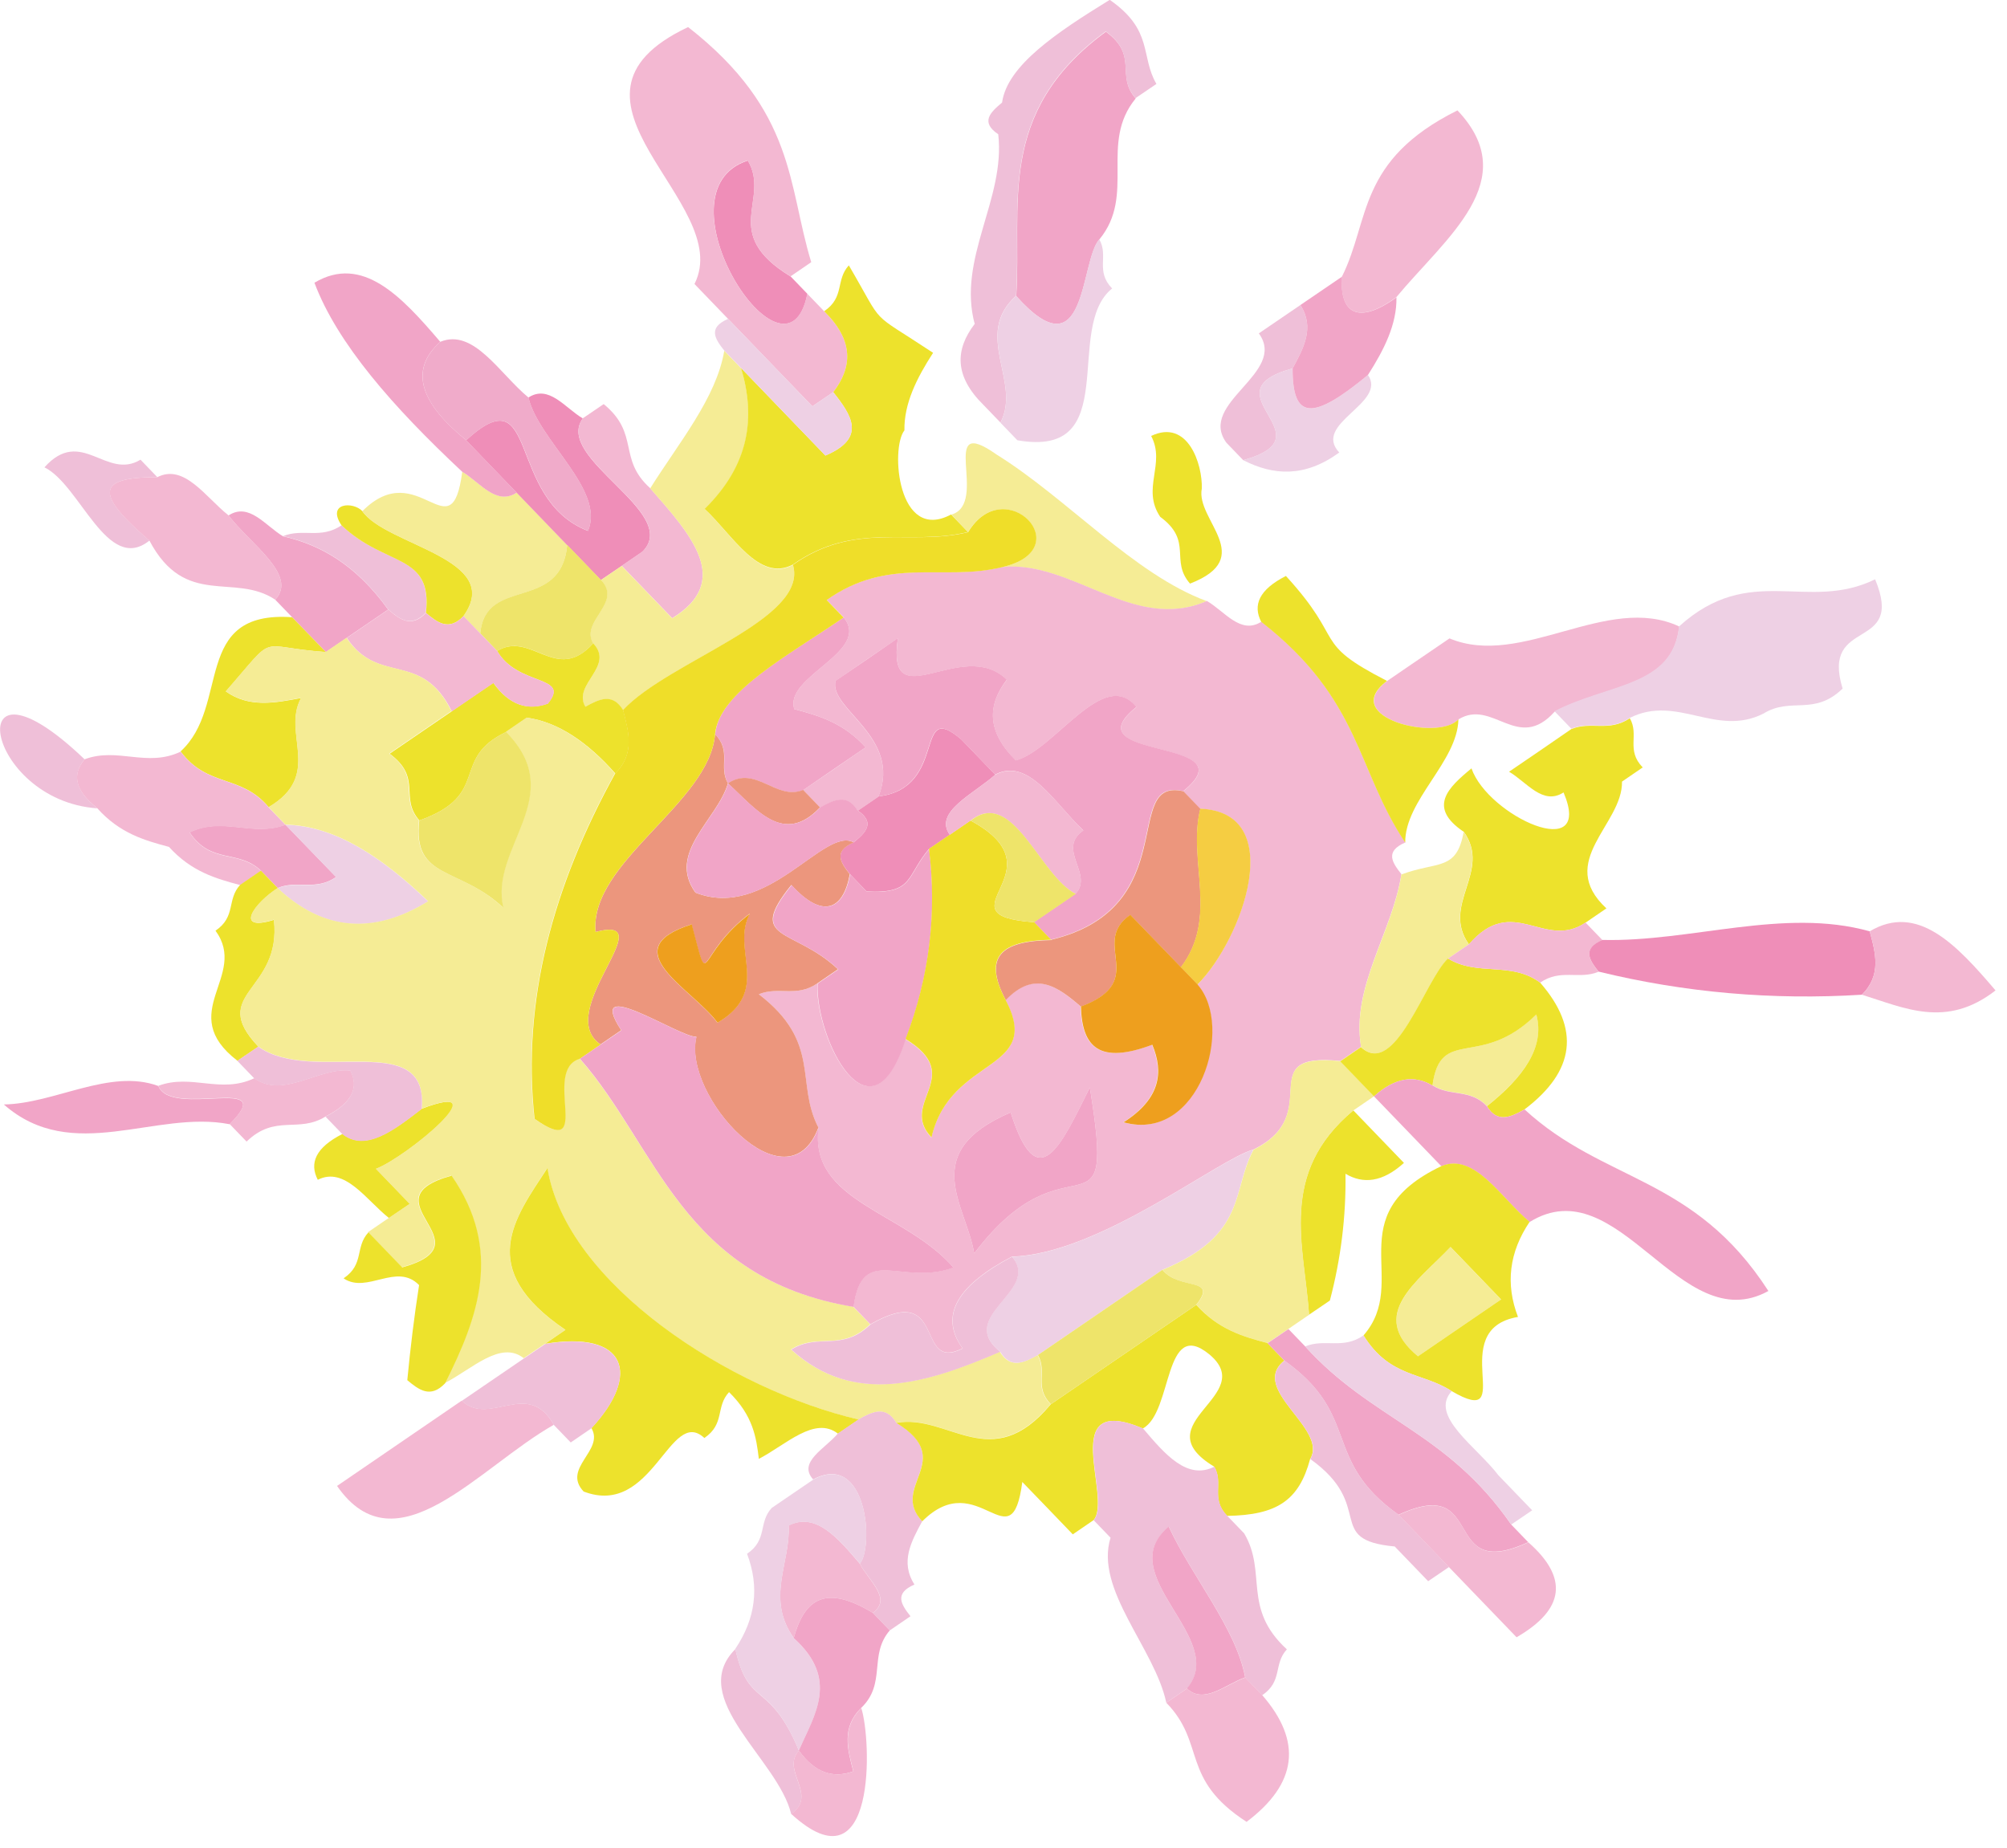 <svg width="126" height="116" viewBox="0 0 126 116" fill="none" xmlns="http://www.w3.org/2000/svg">
<g clip-path="url(#clip0_129_3575)">
<path fill-rule="evenodd" clip-rule="evenodd" d="M50.69 18.45C49.37 25.13 40.93 12.03 46.95 10.08C48.41 12.56 45.14 14.62 49.64 17.36C49.99 17.72 50.34 18.09 50.7 18.46L50.69 18.45Z" fill="#EF8EB8"/>
<path fill-rule="evenodd" clip-rule="evenodd" d="M16.38 54.66C14.96 53.31 13.24 54.28 11.9 52.25C14.01 51.24 15.84 52.56 17.92 51.77C18.98 52.87 20.04 53.97 21.1 55.06C19.8 55.96 18.69 55.23 17.43 55.75C17.08 55.38 16.72 55.02 16.37 54.65L16.38 54.66Z" fill="#F1A5C7"/>
<path fill-rule="evenodd" clip-rule="evenodd" d="M72.84 32.45C71.64 30.67 73.2 29.13 72.27 27.37C74.58 26.27 75.5 29.16 75.45 30.67C75.05 32.65 78.95 35 74.71 36.64C73.43 35.18 74.92 33.98 72.84 32.45Z" fill="#EDE22C"/>
<path fill-rule="evenodd" clip-rule="evenodd" d="M24.43 76.48C22.98 75.33 21.65 73.21 19.95 74.07C19.41 73.02 19.81 72.05 21.5 71.19C22.95 72.32 24.71 70.97 26.47 69.61C31.5 67.7 25.55 72.64 23.62 73.38C24.33 74.11 25.03 74.84 25.74 75.58C25.3 75.88 24.87 76.17 24.43 76.47V76.48Z" fill="#EDE22C"/>
<path fill-rule="evenodd" clip-rule="evenodd" d="M62.48 48.64C61.11 49.86 58.6 50.98 59.63 52.41C59.19 52.71 58.76 53 58.32 53.3C56.87 55 57.39 56.12 54.41 55.97C54.06 55.6 53.7 55.24 53.35 54.87C52.77 54.15 52.29 53.44 53.6 52.88C54.33 52.28 54.98 51.66 53.85 50.89C54.28 50.59 54.72 50.3 55.15 50C59.58 49.47 57.32 43.82 60.36 46.43C61.07 47.16 61.77 47.89 62.48 48.63V48.64Z" fill="#EF8EB8"/>
<path fill-rule="evenodd" clip-rule="evenodd" d="M89.93 68.14C90.43 64.38 92.92 67.18 96.45 63.68C97.02 65.74 95.63 67.63 93.35 69.44C92.29 68.33 91.04 68.85 89.93 68.13V68.14Z" fill="#F5EC95"/>
<path fill-rule="evenodd" clip-rule="evenodd" d="M94.24 81.58C92.5 82.77 90.76 83.96 89.02 85.15C85.83 82.53 89.02 80.46 91.06 78.29C92.12 79.39 93.18 80.49 94.23 81.58H94.24Z" fill="#F5EC95"/>
<path fill-rule="evenodd" clip-rule="evenodd" d="M43.6 17.83C46.2 12.69 33.61 6.23 43.2 1.7C49.97 6.99 49.45 11.63 50.93 16.46C50.5 16.76 50.06 17.05 49.63 17.35C45.13 14.61 48.41 12.55 46.94 10.07C40.93 12.02 49.36 25.12 50.68 18.44C51.04 18.81 51.38 19.17 51.74 19.54C53.61 21.38 53.52 23.05 52.31 24.62C51.88 24.91 51.44 25.21 51 25.51C49.24 23.68 47.48 21.85 45.71 20.02C45 19.29 44.3 18.56 43.59 17.82L43.6 17.83Z" fill="#F3B8D2"/>
<path fill-rule="evenodd" clip-rule="evenodd" d="M9.38 33.94C6.73 36.06 5.04 30.44 2.79 29.34C5.1 26.76 6.67 30.17 8.82 28.86C9.17 29.23 9.53 29.59 9.88 29.96C6.06 29.95 5.93 30.98 9.39 33.94H9.38Z" fill="#EFBFD8"/>
<path fill-rule="evenodd" clip-rule="evenodd" d="M9.87 29.96C11.57 29.09 12.9 31.21 14.35 32.36C15.71 34.16 18.72 36.1 17.28 37.65C14.71 35.93 11.64 38.21 9.38 33.94C5.92 30.98 6.06 29.95 9.87 29.96Z" fill="#F3B8D2"/>
<path fill-rule="evenodd" clip-rule="evenodd" d="M17.77 33.67C20.1 34.2 22.33 35.44 24.37 38.27C23.5 38.86 22.63 39.46 21.76 40.05C21.32 40.35 20.89 40.64 20.46 40.94C19.75 40.21 19.05 39.48 18.34 38.75C17.99 38.38 17.63 38.02 17.28 37.65C18.72 36.1 15.71 34.16 14.35 32.36C15.64 31.52 16.66 33.01 17.77 33.67Z" fill="#F1A5C7"/>
<path fill-rule="evenodd" clip-rule="evenodd" d="M6.12 50.75C-1.05 50.26 -2.65 40.06 5.31 47.67C4.53 48.6 4.68 49.62 6.12 50.75Z" fill="#EFBFD8"/>
<path fill-rule="evenodd" clip-rule="evenodd" d="M24.37 38.26C22.33 35.43 20.1 34.19 17.77 33.66C19.03 33.15 20.13 33.87 21.44 32.98C24.21 35.61 27.16 34.71 26.73 38.47C25.81 39.43 25.09 38.88 24.37 38.26Z" fill="#EFBFD8"/>
<path fill-rule="evenodd" clip-rule="evenodd" d="M21.44 32.98C20.49 31.56 22.16 31.47 22.75 32.09C24.24 34.26 31.7 35.06 29.1 38.68C28.18 39.64 27.46 39.09 26.74 38.48C27.17 34.72 24.22 35.62 21.45 32.99L21.44 32.98Z" fill="#EDE22C"/>
<path fill-rule="evenodd" clip-rule="evenodd" d="M22.75 32.09C26.28 28.55 28.34 34.82 29.02 29.62C30.13 30.27 31.14 31.76 32.44 30.93C33.5 32.03 34.56 33.13 35.61 34.22C35.21 38.48 30.47 36.14 30.15 39.78C29.8 39.41 29.44 39.05 29.09 38.68C31.69 35.06 24.23 34.26 22.74 32.09H22.75Z" fill="#F5EC95"/>
<path fill-rule="evenodd" clip-rule="evenodd" d="M11.33 47.18C14.49 44.32 12 38.31 18.34 38.75C19.05 39.48 19.75 40.21 20.46 40.94C15.99 40.62 17.49 39.63 14.18 43.41C15.64 44.45 17.28 44.13 18.91 43.82C17.67 46.06 20.32 48.64 16.87 50.68C15.14 48.6 13.04 49.46 11.34 47.18H11.33Z" fill="#EDE22C"/>
<path fill-rule="evenodd" clip-rule="evenodd" d="M63.8 18.59C64.17 12.93 62.48 7.08 69.43 1.99C71.51 3.51 70.02 4.73 71.3 6.18C68.99 8.99 71.33 12.22 69.02 15.03C67.79 16.39 68.26 23.57 63.81 18.6L63.8 18.59Z" fill="#F1A5C7"/>
<path fill-rule="evenodd" clip-rule="evenodd" d="M6.12 50.75C4.67 49.62 4.52 48.6 5.31 47.67C7.39 46.89 9.22 48.2 11.34 47.19C13.05 49.47 15.14 48.61 16.87 50.69C17.22 51.06 17.58 51.42 17.93 51.79C15.85 52.57 14.02 51.26 11.91 52.27C13.25 54.3 14.96 53.32 16.39 54.68C15.96 54.97 15.52 55.27 15.09 55.57C13.55 55.16 12.01 54.72 10.61 53.17C9.07 52.76 7.53 52.32 6.13 50.77L6.12 50.75Z" fill="#F3B8D2"/>
<path fill-rule="evenodd" clip-rule="evenodd" d="M36.59 26.27C34.75 28.79 42.81 32.18 40.33 34.64C39.9 34.93 39.46 35.23 39.03 35.53C38.59 35.83 38.16 36.12 37.72 36.42C37.02 35.69 36.31 34.96 35.6 34.22C34.54 33.12 33.48 32.02 32.43 30.93C31.37 29.83 30.31 28.73 29.26 27.64C33.88 23.41 31.74 31.33 36.91 33.33C38 30.75 33.83 27.7 33.17 24.96C34.46 24.12 35.47 25.61 36.59 26.27Z" fill="#EF8EB8"/>
<path fill-rule="evenodd" clip-rule="evenodd" d="M39.03 35.52C39.46 35.22 39.9 34.93 40.33 34.63C42.81 32.17 34.75 28.78 36.59 26.26C37.03 25.96 37.46 25.67 37.9 25.37C40.19 27.25 38.76 28.8 40.82 30.65C43.37 33.56 46.02 36.47 42.2 38.81C41.14 37.71 40.08 36.61 39.03 35.52Z" fill="#F3B8D2"/>
<path fill-rule="evenodd" clip-rule="evenodd" d="M40.82 30.66C42.61 27.8 44.97 24.99 45.47 22.02C45.82 22.39 46.18 22.75 46.53 23.12C47.46 26.22 47.07 29.2 44.25 31.97C46.03 33.64 47.66 36.59 49.78 35.47C50.79 38.91 41.99 41.49 39.11 44.59C38.44 43.49 37.6 43.9 36.74 44.38C35.91 42.97 38.62 41.86 37.23 40.4C36.4 38.99 39.1 37.88 37.72 36.42C38.16 36.12 38.59 35.83 39.03 35.53C40.09 36.63 41.15 37.73 42.2 38.82C46.02 36.47 43.37 33.56 40.82 30.66Z" fill="#F5EC95"/>
<path fill-rule="evenodd" clip-rule="evenodd" d="M46.53 23.11C48.3 24.94 50.06 26.77 51.82 28.6C54.43 27.49 53.45 26.06 52.31 24.62C53.52 23.05 53.61 21.38 51.74 19.54C53.05 18.65 52.44 17.59 53.29 16.66C55.63 20.66 54.41 19.39 58.58 22.15C57.55 23.74 56.75 25.34 56.78 27.02C55.89 28.13 56.35 34.1 59.71 32.3C60.06 32.67 60.42 33.03 60.77 33.4C57.07 34.31 53.69 32.69 49.77 35.45C47.64 36.56 46.02 33.61 44.24 31.95C47.06 29.18 47.45 26.2 46.52 23.1L46.53 23.11Z" fill="#EDE22C"/>
<path fill-rule="evenodd" clip-rule="evenodd" d="M31.21 40.87C30.86 40.5 30.5 40.14 30.15 39.77C30.47 36.13 35.21 38.48 35.61 34.21C36.32 34.94 37.02 35.67 37.73 36.41C39.12 37.87 36.41 38.98 37.24 40.39C34.93 42.97 33.37 39.56 31.21 40.87Z" fill="#EEE46A"/>
<path fill-rule="evenodd" clip-rule="evenodd" d="M28.36 44.65C29.23 44.05 30.1 43.46 30.97 42.87C31.99 44.29 33.14 44.62 34.39 44.17C35.86 42.37 32.52 43.12 31.21 40.87C33.36 39.57 34.93 42.97 37.24 40.39C38.62 41.85 35.92 42.96 36.75 44.37C37.61 43.89 38.45 43.48 39.12 44.58C39.48 45.95 39.87 47.33 38.63 48.56C36.88 46.58 35.04 45.34 33.09 45.06C32.66 45.36 32.22 45.65 31.79 45.95C28.21 47.65 30.89 49.89 26.33 51.51C25.05 50.06 26.54 48.85 24.46 47.32C25.76 46.43 27.07 45.54 28.37 44.65H28.36Z" fill="#EDE22C"/>
<path fill-rule="evenodd" clip-rule="evenodd" d="M17.92 51.78C21.1 51.85 24.03 53.87 26.88 56.59C23.43 58.72 20.28 58.45 17.43 55.76C18.69 55.25 19.79 55.97 21.1 55.07C20.04 53.97 18.98 52.87 17.92 51.78Z" fill="#EED0E4"/>
<path fill-rule="evenodd" clip-rule="evenodd" d="M28.36 44.65C26.45 40.81 23.78 43.06 21.77 40.05C22.64 39.46 23.51 38.86 24.38 38.27C25.1 38.89 25.83 39.44 26.74 38.48C27.46 39.1 28.19 39.64 29.1 38.68C29.45 39.05 29.81 39.41 30.16 39.78C30.51 40.15 30.87 40.51 31.22 40.88C32.52 43.12 35.87 42.37 34.4 44.18C33.15 44.63 32 44.3 30.98 42.88C30.11 43.47 29.24 44.07 28.37 44.66L28.36 44.65Z" fill="#F3B8D2"/>
<path fill-rule="evenodd" clip-rule="evenodd" d="M61.2 20.37C60.07 16.25 63.14 12.5 62.67 8.43C61.53 7.66 62.18 7.05 62.91 6.44C63.23 4.12 66.32 2.05 69.67 -0.01C72.43 1.91 71.58 3.51 72.6 5.27C72.16 5.57 71.73 5.86 71.29 6.16C70.01 4.71 71.5 3.5 69.42 1.97C62.47 7.06 64.16 12.91 63.79 18.57C61.06 21.02 64.15 23.97 62.81 26.53C62.46 26.16 62.1 25.8 61.75 25.43C59.88 23.59 59.98 21.93 61.18 20.35L61.2 20.37Z" fill="#EFBFD8"/>
<path fill-rule="evenodd" clip-rule="evenodd" d="M63.8 18.59C68.26 23.57 67.79 16.38 69.01 15.02C69.62 16.08 68.75 17.01 69.82 18.11C66.74 20.59 70.54 28.81 63.87 27.64C63.52 27.27 63.16 26.91 62.81 26.54C64.15 23.98 61.07 21.03 63.79 18.58L63.8 18.59Z" fill="#EED0E4"/>
<path fill-rule="evenodd" clip-rule="evenodd" d="M13.53 58.43C14.84 57.54 14.22 56.48 15.08 55.55C15.51 55.25 15.95 54.96 16.38 54.66C16.73 55.03 17.09 55.39 17.44 55.76C16.01 56.66 14.63 58.54 17.2 57.75C17.71 62.27 13.02 62.33 16.22 65.71C15.78 66.01 15.35 66.3 14.91 66.6C10.97 63.57 15.62 61.3 13.53 58.43Z" fill="#EDE22C"/>
<path fill-rule="evenodd" clip-rule="evenodd" d="M84.25 17.36C86.02 13.83 85.19 10.07 91.5 6.93C95.66 11.32 90.77 14.91 87.66 18.66C85.28 20.39 84.09 19.7 84.24 17.35L84.25 17.36Z" fill="#F3B8D2"/>
<path fill-rule="evenodd" clip-rule="evenodd" d="M14.41 70.58C9.75 69.67 4.55 73.13 0.24 69.34C3.43 69.29 6.89 67.06 9.94 68.18C10.77 70.24 17.61 67.39 14.42 70.58H14.41Z" fill="#F1A5C7"/>
<path fill-rule="evenodd" clip-rule="evenodd" d="M60.78 33.41C60.43 33.04 60.08 32.68 59.72 32.31C62.16 31.61 58.78 25.86 62.57 28.54C67.01 31.3 71.2 36.06 75.76 37.74C71.14 39.75 67.33 35.15 62.89 35.61C67.82 34.49 63.09 29.58 60.77 33.41H60.78Z" fill="#F5EC95"/>
<path fill-rule="evenodd" clip-rule="evenodd" d="M76.99 27.79C75.17 25.28 80.85 23.43 79.03 20.93C79.9 20.34 80.77 19.74 81.64 19.15C82.55 20.57 81.84 21.85 81.15 23.13C75.62 24.66 83.58 27.37 78.05 28.89C77.7 28.52 77.34 28.16 76.99 27.79Z" fill="#EFBFD8"/>
<path fill-rule="evenodd" clip-rule="evenodd" d="M9.94 68.17C12.02 67.39 13.85 68.7 15.97 67.69C17.8 69 20.04 66.98 22 67.21C22.54 68.26 22.14 69.23 20.45 70.09C18.73 71.17 17.29 69.92 15.48 71.67C15.12 71.3 14.77 70.94 14.42 70.57C17.61 67.37 10.77 70.22 9.94 68.17Z" fill="#F3B8D2"/>
<path fill-rule="evenodd" clip-rule="evenodd" d="M26.47 69.62C26.96 64.49 19.64 68.15 16.21 65.7C13.01 62.32 17.7 62.26 17.19 57.74C14.62 58.53 16 56.65 17.43 55.75C20.28 58.43 23.43 58.71 26.88 56.58C24.03 53.86 21.1 51.85 17.92 51.77C17.57 51.4 17.21 51.04 16.86 50.67C20.31 48.63 17.66 46.05 18.9 43.81C17.27 44.12 15.64 44.44 14.17 43.4C17.47 39.63 15.98 40.62 20.45 40.93C20.89 40.63 21.32 40.34 21.75 40.04C23.77 43.05 26.43 40.8 28.34 44.64C27.04 45.53 25.73 46.42 24.43 47.31C26.51 48.83 25.02 50.05 26.3 51.5C25.87 55.26 28.82 54.36 31.59 56.99C30.66 53.22 35.74 49.98 31.76 45.94C32.19 45.64 32.63 45.35 33.06 45.05C35.01 45.33 36.85 46.57 38.6 48.55C34.72 55.59 32.73 62.78 33.54 70.23C37.33 72.91 33.95 67.15 36.39 66.46C41.23 71.94 42.8 80.26 53.57 82.04C53.92 82.4 54.28 82.77 54.63 83.14C52.82 84.89 51.39 83.64 49.66 84.72C53.6 88.29 58.15 86.85 62.77 84.86C63.43 85.96 64.28 85.55 65.14 85.07C65.75 86.13 64.88 87.06 65.95 88.16C62.21 92.64 59.51 88.72 56.26 89.32C55.6 88.23 54.76 88.63 53.9 89.12C45.87 87.27 35.53 80.62 34.36 73.33C32.3 76.5 29.81 79.64 35.49 83.49C35.06 83.79 34.62 84.08 34.19 84.38C33.75 84.68 33.32 84.97 32.88 85.27C31.43 84.12 29.61 85.97 27.91 86.84C30.02 82.67 31.55 78.45 28.32 73.8C22.79 75.33 30.75 78.04 25.22 79.56C24.51 78.83 23.81 78.1 23.1 77.36C23.53 77.06 23.97 76.77 24.4 76.47C24.84 76.17 25.27 75.88 25.71 75.58C25 74.85 24.3 74.12 23.59 73.38C25.52 72.64 31.47 67.7 26.44 69.61L26.47 69.62Z" fill="#F5EC95"/>
<path fill-rule="evenodd" clip-rule="evenodd" d="M20.44 70.1C22.13 69.24 22.52 68.27 21.99 67.22C20.03 67 17.79 69.01 15.96 67.7C15.61 67.33 15.25 66.97 14.9 66.6C15.34 66.3 15.77 66.01 16.21 65.71C19.64 68.16 26.96 64.5 26.47 69.63C24.71 70.99 22.95 72.34 21.5 71.21C21.15 70.84 20.8 70.48 20.44 70.11V70.1Z" fill="#EFBFD8"/>
<path fill-rule="evenodd" clip-rule="evenodd" d="M50.43 49.6C48.75 50.3 47.44 48.02 45.71 49.19C45.1 48.13 45.96 47.2 44.9 46.1C45.12 43.44 49.51 41.14 52.97 38.76C54.73 40.93 49.21 42.45 49.87 44.52C51.41 44.93 52.95 45.37 54.35 46.92C53.04 47.81 51.74 48.7 50.44 49.6H50.43Z" fill="#F1A5C7"/>
<path fill-rule="evenodd" clip-rule="evenodd" d="M50.43 49.6C51.74 48.71 53.04 47.82 54.34 46.92C52.94 45.37 51.4 44.93 49.86 44.52C49.2 42.45 54.72 40.92 52.96 38.76C52.61 38.39 52.25 38.03 51.9 37.66C55.82 34.9 59.2 36.51 62.9 35.6C67.33 35.14 71.15 39.74 75.77 37.73C76.89 38.38 77.89 39.87 79.19 39.03C85.46 43.93 85.13 48.26 88.23 52.89C86.92 53.45 87.41 54.16 87.98 54.88C87.42 58.52 84.81 61.97 85.45 65.72C85.02 66.02 84.58 66.31 84.15 66.61C78.49 66.03 83.31 69.91 78.69 72.17C76.49 72.77 68.99 78.75 63.53 78.89C60.26 80.61 58.88 82.51 60.43 84.65C57.4 86.19 59.5 80.36 54.64 83.14C54.29 82.78 53.93 82.41 53.58 82.04C54.11 78.02 56.6 80.78 59.85 79.57C56.79 76.04 50.79 75.47 51.38 70.79C49.91 67.98 51.59 65.45 47.64 62.42C48.9 61.91 50 62.64 51.31 61.74C51.17 65.19 54.63 72.16 56.84 65.24C60.68 67.59 56.38 69.22 58.47 71.42C59.66 66.26 65.52 67.34 63.12 62.78C64.95 60.86 66.4 61.95 67.84 63.19C67.91 65.77 69.02 66.83 72.32 65.59C73.05 67.33 72.82 68.99 70.52 70.46C75.25 71.77 77.48 64.45 75.17 61.82C77.98 58.99 80.89 51 75.34 50.78C74.99 50.41 74.63 50.05 74.28 49.68C78.57 46.25 67.07 47.82 71.35 44.39C69.27 41.86 66.25 47.05 63.78 47.75C61.91 45.91 62 44.24 63.21 42.68C60.39 39.92 55.63 45.26 56.37 40.07C55.06 40.96 53.76 41.85 52.46 42.75C51.99 44.51 56.65 46.26 55.15 50.02C54.72 50.32 54.28 50.61 53.85 50.91C53.19 49.82 52.34 50.23 51.49 50.71C51.14 50.34 50.78 49.98 50.43 49.61V49.6ZM61.16 78.69C67.13 70.81 70.1 78.57 68.42 68.27C66.58 72 65.15 75.19 63.45 69.84C57.6 72.35 60.65 75.63 61.16 78.69Z" fill="#F3B8D2"/>
<path fill-rule="evenodd" clip-rule="evenodd" d="M78.05 28.89C83.57 27.36 75.62 24.66 81.15 23.13C81.14 26.35 82.37 26.45 85.88 23.54C87.11 25.32 82.36 26.58 84.08 28.41C81.89 30 79.93 29.85 78.05 28.89Z" fill="#EED0E4"/>
<path fill-rule="evenodd" clip-rule="evenodd" d="M37.71 65.58C34.67 63.52 41.74 57.38 37.39 58.51C36.99 54.12 44.56 50.42 44.89 46.09C45.95 47.19 45.09 48.12 45.7 49.18C47.44 48.01 48.74 50.29 50.42 49.59C50.77 49.96 51.13 50.32 51.48 50.69C49.19 53.11 47.48 50.82 45.7 49.18C45.03 51.47 41.85 53.53 43.66 56.04C48.16 57.82 51.75 51.85 53.6 52.89C52.29 53.45 52.78 54.16 53.35 54.88C52.93 57.2 51.59 57.67 49.68 55.56C46.81 59.11 49.8 58.21 52.61 60.85C52.18 61.14 51.74 61.44 51.31 61.74C50 62.64 48.9 61.91 47.64 62.42C51.59 65.45 49.92 67.98 51.38 70.79C49.41 76.01 42.81 68.78 43.72 65.09C42.64 65.13 36.65 61.08 39 64.68C38.57 64.98 38.13 65.27 37.7 65.57L37.71 65.58ZM43.42 58.03C38.43 59.61 43.46 62.06 45.04 64.21C48.49 62.17 45.83 59.59 47.08 57.35C43.6 59.96 44.62 62.51 43.41 58.03H43.42Z" fill="#EC967D"/>
<path fill-rule="evenodd" clip-rule="evenodd" d="M55.15 50.01C56.65 46.24 51.99 44.5 52.46 42.74C53.77 41.85 55.07 40.96 56.37 40.06C55.62 45.25 60.39 39.92 63.21 42.67C62.01 44.24 61.91 45.9 63.78 47.74C66.25 47.05 69.28 41.85 71.35 44.38C67.07 47.81 78.56 46.23 74.28 49.67C70.34 48.74 74.34 56.98 65.97 58.99C65.62 58.62 65.26 58.26 64.91 57.89C65.78 57.3 66.65 56.7 67.52 56.11C68.67 54.87 66.3 53.32 68.01 52.13C66.22 50.47 64.6 47.52 62.47 48.63C61.76 47.9 61.06 47.17 60.35 46.43C57.31 43.81 59.56 49.47 55.14 50L55.15 50.01Z" fill="#F1A5C7"/>
<path fill-rule="evenodd" clip-rule="evenodd" d="M44.89 46.09C44.56 50.42 36.98 54.12 37.39 58.51C41.74 57.37 34.67 63.52 37.71 65.58C37.27 65.88 36.84 66.17 36.41 66.47C33.97 67.17 37.35 72.92 33.56 70.24C32.75 62.79 34.74 55.6 38.62 48.56C39.86 47.33 39.47 45.96 39.11 44.58C41.99 41.48 50.8 38.9 49.78 35.46C53.7 32.7 57.08 34.31 60.78 33.41C63.1 29.57 67.83 34.49 62.9 35.61C59.2 36.52 55.82 34.9 51.9 37.67C52.25 38.04 52.61 38.4 52.96 38.77C49.51 41.15 45.12 43.45 44.89 46.11V46.09Z" fill="#EFDE29"/>
<path fill-rule="evenodd" clip-rule="evenodd" d="M53.61 52.89C51.76 51.85 48.17 57.82 43.67 56.04C41.86 53.53 45.04 51.47 45.71 49.18C47.5 50.82 49.21 53.11 51.49 50.69C52.34 50.21 53.19 49.8 53.85 50.89C54.98 51.66 54.34 52.28 53.6 52.88L53.61 52.89Z" fill="#F1A5C7"/>
<path fill-rule="evenodd" clip-rule="evenodd" d="M53.36 54.88C53.71 55.25 54.07 55.61 54.42 55.98C57.4 56.13 56.88 55.01 58.33 53.31C58.84 57.38 58.35 61.35 56.86 65.25C54.65 72.17 51.19 65.2 51.33 61.75C51.76 61.45 52.2 61.16 52.63 60.86C49.82 58.22 46.83 59.12 49.7 55.57C51.61 57.67 52.94 57.21 53.37 54.89L53.36 54.88Z" fill="#F1A5C7"/>
<path fill-rule="evenodd" clip-rule="evenodd" d="M37.71 65.58C38.14 65.28 38.58 64.99 39.01 64.69C36.66 61.09 42.65 65.14 43.73 65.1C42.82 68.79 49.42 76.01 51.39 70.8C50.79 75.48 56.8 76.05 59.86 79.58C56.61 80.79 54.12 78.03 53.59 82.05C42.81 80.27 41.24 71.95 36.41 66.47C36.85 66.17 37.28 65.88 37.71 65.58Z" fill="#F1A5C7"/>
<path fill-rule="evenodd" clip-rule="evenodd" d="M47.09 57.35C45.84 59.59 48.5 62.17 45.05 64.21C43.47 62.06 38.44 59.61 43.43 58.03C44.63 62.5 43.62 59.95 47.1 57.35H47.09Z" fill="#EE9F1E"/>
<path fill-rule="evenodd" clip-rule="evenodd" d="M21.58 80.25C22.89 79.36 22.27 78.3 23.13 77.37C23.84 78.1 24.54 78.83 25.25 79.57C30.77 78.04 22.82 75.34 28.35 73.81C31.57 78.45 30.04 82.67 27.94 86.85C27.02 87.81 26.3 87.26 25.57 86.65C25.76 84.66 26 82.67 26.31 80.68C24.9 79.24 23.06 81.24 21.59 80.27L21.58 80.25Z" fill="#EDE22C"/>
<path fill-rule="evenodd" clip-rule="evenodd" d="M65.99 59C74.36 56.99 70.36 48.75 74.3 49.68C74.65 50.05 75.01 50.41 75.36 50.78C74.55 54.06 76.53 57.58 74.14 60.73C73.08 59.63 72.02 58.53 70.96 57.44C68.38 59.22 72.19 61.57 67.86 63.2C66.42 61.96 64.97 60.87 63.14 62.79C61.67 60.01 62.93 59.07 66 59.02L65.99 59Z" fill="#EC967D"/>
<path fill-rule="evenodd" clip-rule="evenodd" d="M60.94 51.52C66.82 54.7 58.72 57.45 64.93 57.9C65.28 58.27 65.64 58.63 65.99 59C62.92 59.06 61.66 59.99 63.13 62.77C65.53 67.33 59.67 66.25 58.48 71.41C56.39 69.22 60.69 67.58 56.85 65.23C58.34 61.34 58.83 57.36 58.32 53.29C58.76 52.99 59.19 52.7 59.63 52.4C60.06 52.1 60.5 51.81 60.93 51.51L60.94 51.52Z" fill="#EFDE29"/>
<path fill-rule="evenodd" clip-rule="evenodd" d="M34.2 84.38C34.63 84.08 35.07 83.79 35.5 83.49C29.82 79.64 32.3 76.5 34.37 73.33C35.54 80.62 45.88 87.26 53.91 89.12C53.48 89.41 53.04 89.71 52.61 90.01C51.15 88.87 49.34 90.71 47.64 91.59C47.48 90.24 47.28 88.88 45.77 87.4C44.91 88.33 45.53 89.39 44.22 90.28C42.05 88.26 41 95.31 36.64 93.64C35.26 92.17 37.96 91.07 37.13 89.66C40.27 86.27 39.32 83.51 34.2 84.37V84.38Z" fill="#EDE22C"/>
<path fill-rule="evenodd" clip-rule="evenodd" d="M91 40.08C95.54 41.98 100.9 37.22 105.42 39.33C105.05 43.15 100.97 42.93 97.6 44.68C95.29 47.26 93.72 43.85 91.57 45.16C90.32 46.57 84.02 45.06 87.09 42.75C87.52 42.45 87.96 42.16 88.39 41.86C89.26 41.27 90.13 40.67 91 40.08Z" fill="#F3B8D2"/>
<path fill-rule="evenodd" clip-rule="evenodd" d="M63.45 69.84C65.15 75.19 66.57 72 68.42 68.27C70.1 78.57 67.13 70.81 61.16 78.69C60.65 75.63 57.6 72.35 63.45 69.84Z" fill="#F1A5C7"/>
<path fill-rule="evenodd" clip-rule="evenodd" d="M63.53 78.9C68.98 78.76 76.48 72.78 78.69 72.18C77.31 74.74 78.33 77.51 72.98 79.72C70.37 81.5 67.77 83.29 65.16 85.07C64.3 85.55 63.45 85.96 62.79 84.86C59.96 82.6 65.38 81.07 63.53 78.89V78.9Z" fill="#EED0E4"/>
<path fill-rule="evenodd" clip-rule="evenodd" d="M74.13 60.72C76.52 57.58 74.54 54.05 75.35 50.77C80.9 51 77.99 58.99 75.18 61.81C74.83 61.44 74.47 61.08 74.12 60.71L74.13 60.72Z" fill="#F5CD42"/>
<path fill-rule="evenodd" clip-rule="evenodd" d="M91.89 52.22C89.61 50.68 90.91 49.45 92.38 48.24C93.42 51.24 100.09 54.28 98.16 49.75C96.86 50.59 95.85 49.1 94.74 48.45C96.05 47.56 97.35 46.67 98.65 45.77C99.91 45.26 101.01 45.98 102.32 45.09C102.93 46.15 102.06 47.08 103.13 48.18C102.7 48.48 102.26 48.78 101.83 49.07C101.88 51.76 97.66 54.07 100.85 57.03C100.41 57.33 99.98 57.62 99.55 57.92C96.94 59.68 95 56.06 92.22 59.29C90.45 56.79 93.67 54.72 91.9 52.22H91.89Z" fill="#EDE22C"/>
<path fill-rule="evenodd" clip-rule="evenodd" d="M87.98 54.9C90.25 54.05 91.45 54.71 91.89 52.22C93.66 54.72 90.44 56.78 92.21 59.29C91.78 59.59 91.34 59.88 90.91 60.18C89.46 61.54 87.6 67.74 85.45 65.74C84.81 62 87.42 58.54 87.98 54.9Z" fill="#F5EC95"/>
<path fill-rule="evenodd" clip-rule="evenodd" d="M105.42 39.32C109.89 35.28 113.48 38.45 117.72 36.37C119.64 40.98 114.28 38.67 115.68 43.23C113.87 44.98 112.44 43.73 110.71 44.8C107.74 46.3 105.29 43.58 102.32 45.07C101.01 45.97 99.91 45.24 98.65 45.75C98.3 45.38 97.94 45.02 97.59 44.65C100.96 42.9 105.04 43.12 105.41 39.3L105.42 39.32Z" fill="#EED0E4"/>
<path fill-rule="evenodd" clip-rule="evenodd" d="M62.79 84.87C58.17 86.86 53.61 88.3 49.68 84.73C51.41 83.65 52.84 84.9 54.65 83.15C59.5 80.37 57.4 86.2 60.44 84.66C58.89 82.51 60.27 80.62 63.54 78.9C65.39 81.07 59.96 82.61 62.8 84.87H62.79Z" fill="#EFBFD8"/>
<path fill-rule="evenodd" clip-rule="evenodd" d="M84.96 69.71C86.02 70.81 87.08 71.91 88.14 73.01C86.79 74.23 85.58 74.35 84.47 73.69C84.51 76.38 84.18 79.03 83.49 81.65C83.05 81.95 82.62 82.24 82.18 82.54C81.87 78.16 80.23 73.66 84.96 69.71Z" fill="#EDE22C"/>
<path fill-rule="evenodd" clip-rule="evenodd" d="M78.69 72.18C83.3 69.92 78.48 66.04 84.15 66.62C84.86 67.35 85.56 68.08 86.27 68.82C85.84 69.12 85.4 69.41 84.97 69.71C80.24 73.66 81.89 78.16 82.19 82.54C81.76 82.84 81.32 83.13 80.89 83.43C80.45 83.73 80.02 84.02 79.58 84.32C78.04 83.91 76.5 83.47 75.11 81.92C76.53 80.14 74.04 81.05 72.99 79.72C78.33 77.51 77.31 74.74 78.7 72.18H78.69Z" fill="#F5EC95"/>
<path fill-rule="evenodd" clip-rule="evenodd" d="M90.91 60.18C92.76 61.31 94.87 60.34 96.69 61.69C99.22 64.59 98.89 67.25 95.71 69.65C94.86 70.13 94.01 70.54 93.35 69.45C95.63 67.64 97.01 65.75 96.45 63.69C92.92 67.18 90.44 64.38 89.93 68.15C88.81 67.49 87.61 67.62 86.26 68.83C85.55 68.1 84.85 67.37 84.14 66.63C84.57 66.33 85.01 66.04 85.44 65.74C87.59 67.74 89.45 61.54 90.9 60.18H90.91Z" fill="#EDE22C"/>
<path fill-rule="evenodd" clip-rule="evenodd" d="M92.21 59.29C95 56.06 96.94 59.68 99.54 57.92C99.89 58.28 100.24 58.65 100.6 59.02C99.3 59.57 99.79 60.29 100.36 61.01C99.1 61.52 98 60.8 96.69 61.69C94.87 60.34 92.76 61.31 90.91 60.18C91.34 59.88 91.78 59.59 92.21 59.29Z" fill="#F3B8D2"/>
<path fill-rule="evenodd" clip-rule="evenodd" d="M56.27 89.32C60.11 91.67 55.81 93.31 57.9 95.5C57.21 96.78 56.5 98.06 57.41 99.48C56.11 100.04 56.59 100.75 57.16 101.47C56.73 101.77 56.29 102.06 55.86 102.36C55.51 101.99 55.15 101.63 54.8 101.26C56.04 100.36 54.52 99.22 53.98 98.17C54.88 97.06 54.42 91.09 51.05 92.88C50.06 91.79 51.82 90.94 52.6 90C53.03 89.7 53.47 89.4 53.9 89.11C54.76 88.63 55.6 88.22 56.26 89.31L56.27 89.32Z" fill="#EFBFD8"/>
<path fill-rule="evenodd" clip-rule="evenodd" d="M65.97 88.16C69.01 86.08 72.05 84 75.1 81.92C76.5 83.47 78.03 83.91 79.57 84.32C79.93 84.69 80.28 85.05 80.63 85.42C78.38 87.23 83.41 89.68 82.25 91.6C81.55 94.19 80.19 95.12 77.04 95.17C75.97 94.07 76.84 93.14 76.23 92.08C71.68 89.34 79.08 87.64 75.91 85.02C73.04 82.68 73.64 88.66 71.75 89.68C66.32 87.39 69.87 94.07 68.65 95.44C68.22 95.73 67.78 96.03 67.35 96.33C66.3 95.23 65.23 94.13 64.18 93.04C63.5 98.24 61.44 91.97 57.9 95.51C55.81 93.32 60.11 91.68 56.27 89.33C59.53 88.73 62.23 92.66 65.96 88.17L65.97 88.16Z" fill="#EDE22C"/>
<path fill-rule="evenodd" clip-rule="evenodd" d="M100.36 61C99.79 60.28 99.3 59.56 100.6 59.01C106.15 59.15 112 56.96 117.38 58.47C117.75 59.84 118.13 61.22 116.89 62.45C111.28 62.8 105.77 62.32 100.36 61Z" fill="#EF8EB8"/>
<path fill-rule="evenodd" clip-rule="evenodd" d="M49.83 102.84C48.06 100.34 49.63 98.13 49.51 95.77C51.21 94.91 52.59 96.54 53.98 98.17C54.51 99.22 56.03 100.36 54.8 101.26C51.87 99.48 50.52 100.33 49.83 102.84Z" fill="#F3B8D2"/>
<path fill-rule="evenodd" clip-rule="evenodd" d="M65.16 85.07C67.77 83.29 70.38 81.5 72.98 79.72C74.03 81.04 76.52 80.13 75.1 81.92C72.06 84 69.02 86.08 65.97 88.16C64.9 87.06 65.77 86.13 65.16 85.07Z" fill="#EEE46A"/>
<path fill-rule="evenodd" clip-rule="evenodd" d="M89.93 68.14C91.04 68.86 92.29 68.34 93.35 69.45C94.01 70.54 94.86 70.13 95.71 69.65C100.71 74.26 106.34 73.8 111.02 81.05C105.47 84.12 101.64 73.25 96.03 76.72C94.23 75.23 92.59 72.35 90.49 73.22C89.08 71.76 87.67 70.29 86.26 68.83C87.6 67.62 88.81 67.49 89.93 68.15V68.14Z" fill="#F1A5C7"/>
<path fill-rule="evenodd" clip-rule="evenodd" d="M49.67 113.89C48.86 110.46 43.08 106.61 46.17 103.53C46.99 107.27 48.31 105.46 50.16 109.91C49 111.15 51.38 112.7 49.67 113.89Z" fill="#EFBFD8"/>
<path fill-rule="evenodd" clip-rule="evenodd" d="M49.83 102.84C52.7 105.44 51.14 107.65 50.15 109.9C48.3 105.44 46.98 107.25 46.16 103.52C47.44 101.62 47.69 99.63 46.9 97.55C48.21 96.66 47.59 95.6 48.45 94.67C49.32 94.08 50.19 93.48 51.06 92.89C54.43 91.09 54.88 97.07 53.99 98.18C52.6 96.55 51.21 94.92 49.52 95.78C49.63 98.14 48.07 100.35 49.84 102.85L49.83 102.84Z" fill="#EED0E4"/>
<path fill-rule="evenodd" clip-rule="evenodd" d="M49.83 102.84C50.52 100.33 51.87 99.48 54.8 101.26C55.15 101.63 55.51 101.99 55.86 102.36C54.52 103.92 55.67 105.69 54.06 107.23C52.82 108.46 53.21 109.83 53.57 111.21C52.32 111.66 51.17 111.33 50.15 109.9C51.14 107.64 52.7 105.43 49.83 102.84Z" fill="#F1A5C7"/>
<path fill-rule="evenodd" clip-rule="evenodd" d="M85.6 83.84C88.58 80.42 83.96 76.33 90.49 73.21C92.59 72.34 94.23 75.22 96.03 76.71C94.75 78.61 94.5 80.6 95.3 82.68C90.64 83.46 95.4 89.81 91.14 87.34C89.3 86.14 87.26 86.51 85.6 83.84ZM91.06 78.29C89.01 80.46 85.83 82.52 89.02 85.15C90.76 83.96 92.5 82.77 94.24 81.58C93.18 80.48 92.12 79.38 91.07 78.29H91.06Z" fill="#EDE22C"/>
<path fill-rule="evenodd" clip-rule="evenodd" d="M78.18 105.32C77.62 102.25 74.84 99 73.38 95.85C69.72 98.88 77.18 102.89 74.52 106.01C74.09 106.3 73.65 106.6 73.22 106.9C72.5 103.49 68.71 99.8 69.72 96.54C69.37 96.17 69.02 95.81 68.66 95.44C69.88 94.06 66.33 87.39 71.76 89.68C73.15 91.32 74.54 92.94 76.24 92.08C76.85 93.14 75.99 94.07 77.05 95.17C77.4 95.53 77.76 95.9 78.11 96.27C79.57 98.74 77.96 100.95 80.79 103.55C79.93 104.48 80.55 105.54 79.24 106.43C78.89 106.07 78.54 105.7 78.18 105.33V105.32Z" fill="#EFBFD8"/>
<path fill-rule="evenodd" clip-rule="evenodd" d="M117.38 58.47C120.39 56.68 122.84 59.32 125.28 62.18C122.19 64.59 119.57 63.28 116.89 62.45C118.13 61.22 117.75 59.84 117.38 58.47Z" fill="#F3B8D2"/>
<path fill-rule="evenodd" clip-rule="evenodd" d="M50.16 109.9C51.18 111.32 52.33 111.66 53.58 111.21C53.22 109.83 52.83 108.46 54.07 107.23C54.71 109.17 55.07 118.82 49.67 113.88C51.38 112.69 49 111.14 50.16 109.9Z" fill="#F3B8D2"/>
<path fill-rule="evenodd" clip-rule="evenodd" d="M81.94 84.53C86.14 89.17 90.83 89.86 94.88 95.72C95.23 96.09 95.59 96.45 95.94 96.82C90.35 99.41 93.39 92.51 87.8 95.1C82.95 91.66 85.48 88.87 80.64 85.43C80.29 85.06 79.93 84.7 79.58 84.33C80.02 84.03 80.45 83.74 80.89 83.44C81.24 83.81 81.6 84.17 81.95 84.54L81.94 84.53Z" fill="#F1A5C7"/>
<path fill-rule="evenodd" clip-rule="evenodd" d="M94.88 95.72C90.83 89.86 86.14 89.17 81.94 84.53C83.19 84.02 84.3 84.74 85.6 83.84C87.26 86.51 89.3 86.14 91.14 87.34C89.7 88.89 92.71 90.83 94.07 92.62C94.78 93.35 95.48 94.08 96.19 94.82C95.75 95.12 95.32 95.41 94.88 95.71V95.72Z" fill="#EED0E4"/>
<path fill-rule="evenodd" clip-rule="evenodd" d="M27.64 21.46C29.74 20.59 31.37 23.47 33.18 24.96C33.84 27.7 38.01 30.75 36.92 33.33C31.75 31.33 33.89 23.41 29.27 27.64C26.49 25.39 25.61 23.29 27.64 21.46Z" fill="#F0ABCA"/>
<path fill-rule="evenodd" clip-rule="evenodd" d="M29.02 29.62C24.67 25.55 21.17 21.56 19.74 17.75C22.75 15.96 25.2 18.6 27.64 21.46C25.6 23.29 26.49 25.38 29.27 27.64C30.33 28.74 31.39 29.84 32.44 30.93C31.15 31.77 30.13 30.28 29.02 29.62Z" fill="#F1A5C7"/>
<path fill-rule="evenodd" clip-rule="evenodd" d="M52.31 24.62C53.45 26.06 54.43 27.49 51.82 28.6C50.06 26.77 48.29 24.94 46.53 23.11C46.18 22.74 45.83 22.38 45.47 22.01C44.9 21.29 44.41 20.58 45.71 20.02C47.48 21.84 49.24 23.68 51 25.51C51.44 25.21 51.87 24.91 52.31 24.62Z" fill="#EED0E4"/>
<path fill-rule="evenodd" clip-rule="evenodd" d="M31.78 45.95C35.76 49.99 30.68 53.23 31.61 57C28.83 54.37 25.89 55.27 26.32 51.51C30.88 49.9 28.21 47.65 31.78 45.95Z" fill="#EEE46A"/>
<path fill-rule="evenodd" clip-rule="evenodd" d="M84.25 17.36C84.09 19.71 85.29 20.39 87.67 18.67C87.7 20.35 86.9 21.95 85.88 23.54C82.37 26.45 81.14 26.34 81.15 23.13C81.84 21.85 82.55 20.57 81.64 19.15C82.51 18.56 83.38 17.96 84.25 17.37V17.36Z" fill="#F1A5C7"/>
<path fill-rule="evenodd" clip-rule="evenodd" d="M59.63 52.41C58.6 50.98 61.11 49.86 62.48 48.64C64.61 47.53 66.23 50.47 68.02 52.14C66.31 53.33 68.68 54.88 67.53 56.12C65.28 55.01 63.58 49.41 60.93 51.52C60.5 51.82 60.06 52.11 59.63 52.41Z" fill="#F3B8D2"/>
<path fill-rule="evenodd" clip-rule="evenodd" d="M60.94 51.52C63.59 49.4 65.29 55.01 67.54 56.12C66.67 56.71 65.8 57.31 64.93 57.9C58.72 57.45 66.82 54.7 60.94 51.52Z" fill="#EEE46A"/>
<path fill-rule="evenodd" clip-rule="evenodd" d="M88.22 52.9C85.13 48.27 85.46 43.94 79.18 39.04C78.64 37.99 79.04 37.02 80.73 36.16C84.56 40.34 82.28 40.29 87.08 42.75C84.01 45.05 90.3 46.57 91.56 45.16C91.5 47.83 88.19 50.23 88.22 52.91V52.9Z" fill="#EDE22C"/>
<path fill-rule="evenodd" clip-rule="evenodd" d="M28.99 87.94C30.77 89.59 33.14 86.53 34.77 89.45C30.06 92.11 24.88 98.65 21.16 93.29C23.77 91.51 26.38 89.72 28.98 87.94H28.99Z" fill="#F3B8D2"/>
<path fill-rule="evenodd" clip-rule="evenodd" d="M34.2 84.38C39.31 83.52 40.27 86.28 37.13 89.67C36.7 89.97 36.26 90.26 35.83 90.56C35.47 90.19 35.12 89.83 34.77 89.46C33.14 86.53 30.77 89.6 28.99 87.95C30.29 87.06 31.6 86.17 32.9 85.28C33.34 84.98 33.77 84.69 34.21 84.39L34.2 84.38Z" fill="#EFBFD8"/>
<path fill-rule="evenodd" clip-rule="evenodd" d="M75.19 61.82C77.51 64.45 75.28 71.78 70.54 70.46C72.84 68.99 73.07 67.33 72.34 65.59C69.04 66.83 67.93 65.77 67.86 63.19C72.19 61.56 68.38 59.21 70.96 57.43C72.02 58.53 73.08 59.63 74.14 60.72C74.49 61.09 74.85 61.45 75.2 61.82H75.19Z" fill="#EE9F1E"/>
<path fill-rule="evenodd" clip-rule="evenodd" d="M87.55 97.09C83.09 96.67 86.41 94.57 82.26 91.6C83.42 89.69 78.38 87.24 80.64 85.42C85.49 88.86 82.95 91.66 87.8 95.09C88.86 96.19 89.92 97.29 90.97 98.38C90.53 98.68 90.1 98.97 89.66 99.27C88.95 98.54 88.25 97.81 87.54 97.07L87.55 97.09Z" fill="#EFBFD8"/>
<path fill-rule="evenodd" clip-rule="evenodd" d="M74.51 106C75.58 107.04 76.93 105.76 78.18 105.32C78.53 105.68 78.89 106.05 79.24 106.42C81.77 109.33 81.45 111.98 78.26 114.38C74.08 111.67 75.73 109.47 73.22 106.9C73.65 106.61 74.09 106.31 74.52 106.01L74.51 106Z" fill="#F3B8D2"/>
<path fill-rule="evenodd" clip-rule="evenodd" d="M95.94 96.82C98.48 99.05 98.24 101.04 95.21 102.79C93.8 101.33 92.39 99.86 90.98 98.4C89.92 97.3 88.86 96.2 87.81 95.11C93.4 92.52 90.36 99.42 95.95 96.83L95.94 96.82Z" fill="#F3B8D2"/>
<path fill-rule="evenodd" clip-rule="evenodd" d="M74.51 106C77.18 102.88 69.72 98.88 73.37 95.84C74.83 98.99 77.61 102.25 78.17 105.31C76.92 105.75 75.57 107.04 74.5 105.99L74.51 106Z" fill="#F1A5C7"/>
</g>
<defs>
<clipPath id="clip0_129_3575">
<rect width="125.28" height="115.28" fill="white"/>
</clipPath>
</defs>
</svg>
